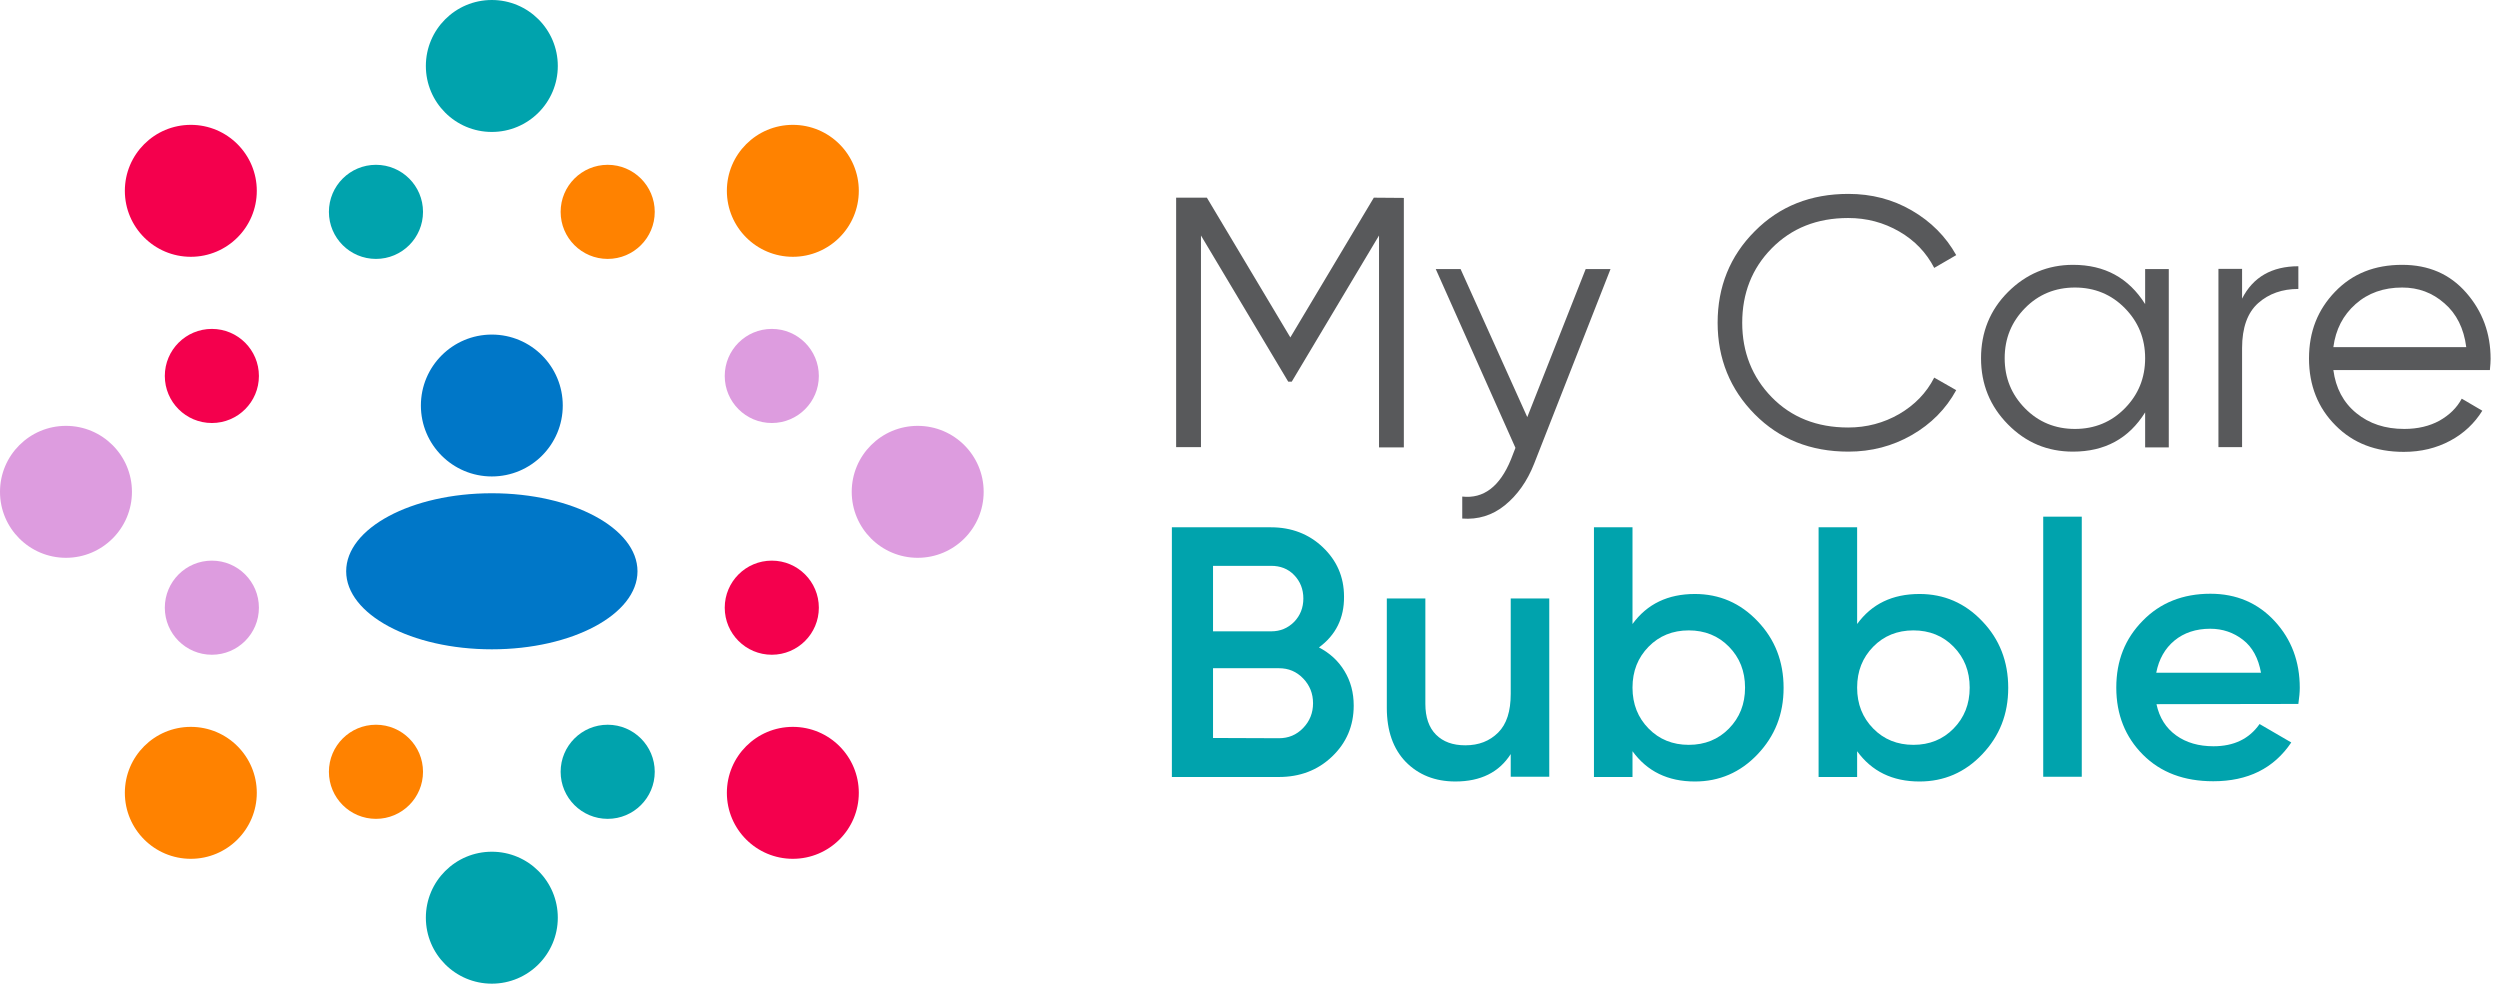 <svg width="256" height="101" viewBox="0 0 256 101" fill="none" xmlns="http://www.w3.org/2000/svg">
<g id="Group 1000004297">
<path id="Vector" d="M143.754 20.266V45.811H141.211V24.116L132.277 39.08H131.913L122.979 24.116V45.787H120.436V20.242H123.584L132.131 34.552L140.679 20.242L143.754 20.266Z" fill="#58595B"/>
<path id="Vector_2" d="M162.373 27.555H164.916L157.095 47.482C156.393 49.274 155.376 50.703 154.093 51.744C152.809 52.785 151.332 53.221 149.734 53.1V50.848C151.913 51.09 153.584 49.831 154.722 47.046L155.182 45.86L147.022 27.555H149.565L156.393 42.712L162.373 27.555Z" fill="#58595B"/>
<path id="Vector_3" d="M189.275 46.247C185.4 46.247 182.204 44.964 179.686 42.421C177.168 39.879 175.885 36.731 175.885 33.051C175.885 29.37 177.144 26.223 179.686 23.68C182.228 21.114 185.425 19.855 189.275 19.855C191.647 19.855 193.802 20.412 195.764 21.55C197.725 22.688 199.25 24.213 200.316 26.126L198.064 27.433C197.265 25.884 196.078 24.625 194.48 23.705C192.882 22.785 191.163 22.325 189.25 22.325C186.054 22.325 183.463 23.366 181.429 25.424C179.396 27.482 178.403 30.049 178.403 33.051C178.403 36.053 179.42 38.62 181.429 40.678C183.439 42.736 186.054 43.777 189.25 43.777C191.139 43.777 192.882 43.317 194.48 42.397C196.054 41.477 197.265 40.242 198.064 38.668L200.316 39.952C199.275 41.864 197.749 43.414 195.764 44.552C193.778 45.69 191.623 46.247 189.275 46.247Z" fill="#58595B"/>
<path id="Vector_4" d="M219.662 27.555H222.083V45.811H219.662V42.228C217.991 44.915 215.522 46.247 212.277 46.247C209.662 46.247 207.459 45.327 205.618 43.462C203.778 41.598 202.858 39.346 202.858 36.683C202.858 34.019 203.778 31.743 205.618 29.903C207.459 28.063 209.686 27.119 212.277 27.119C215.522 27.119 217.967 28.45 219.662 31.138V27.555ZM207.362 41.816C208.742 43.22 210.461 43.923 212.471 43.923C214.48 43.923 216.199 43.22 217.58 41.816C218.96 40.412 219.662 38.717 219.662 36.683C219.662 34.649 218.96 32.954 217.58 31.55C216.199 30.145 214.48 29.443 212.471 29.443C210.461 29.443 208.742 30.145 207.362 31.55C205.982 32.954 205.279 34.649 205.279 36.683C205.279 38.717 205.982 40.412 207.362 41.816Z" fill="#58595B"/>
<path id="Vector_5" d="M229.589 30.581C230.703 28.378 232.64 27.264 235.352 27.264V29.588C233.706 29.588 232.325 30.073 231.236 31.041C230.146 32.01 229.589 33.559 229.589 35.642V45.787H227.168V27.53H229.589V30.581Z" fill="#58595B"/>
<path id="Vector_6" d="M245.982 27.119C248.694 27.119 250.873 28.063 252.544 29.976C254.214 31.889 255.038 34.141 255.038 36.755C255.038 37.022 255.013 37.409 254.965 37.894H238.936C239.178 39.734 239.953 41.211 241.284 42.3C242.616 43.39 244.238 43.923 246.2 43.923C247.58 43.923 248.79 43.632 249.807 43.075C250.824 42.494 251.575 41.768 252.083 40.823L254.19 42.058C253.391 43.342 252.301 44.383 250.897 45.133C249.493 45.884 247.919 46.271 246.151 46.271C243.27 46.271 240.945 45.375 239.154 43.559C237.362 41.768 236.442 39.467 236.442 36.707C236.442 33.947 237.338 31.719 239.105 29.879C240.897 28.015 243.173 27.119 245.982 27.119ZM245.982 29.443C244.093 29.443 242.495 30 241.212 31.138C239.928 32.276 239.178 33.729 238.936 35.545H252.544C252.301 33.632 251.551 32.131 250.316 31.065C249.081 29.976 247.652 29.443 245.982 29.443Z" fill="#58595B"/>
<path id="Vector_7" d="M135.061 66.296C136.175 66.877 137.047 67.676 137.676 68.717C138.306 69.758 138.62 70.92 138.62 72.252C138.62 74.334 137.87 76.078 136.393 77.482C134.916 78.886 133.1 79.564 130.945 79.564H120V53.995H130.146C132.228 53.995 134.02 54.673 135.448 56.029C136.877 57.385 137.628 59.056 137.628 61.09C137.652 63.293 136.78 65.037 135.061 66.296ZM130.17 57.942H124.214V64.649H130.17C131.09 64.649 131.865 64.334 132.519 63.681C133.148 63.027 133.463 62.228 133.463 61.283C133.463 60.339 133.148 59.54 132.519 58.886C131.889 58.233 131.09 57.942 130.17 57.942ZM130.969 75.594C131.938 75.594 132.761 75.254 133.439 74.552C134.117 73.85 134.456 73.003 134.456 72.01C134.456 71.017 134.117 70.17 133.439 69.468C132.761 68.765 131.938 68.426 130.969 68.426H124.214V75.569L130.969 75.594Z" fill="#00A3AD"/>
<path id="Vector_8" d="M154.698 61.283H158.645V79.54H154.698V77.216C153.512 79.08 151.623 80.024 149.032 80.024C146.95 80.024 145.255 79.347 143.947 78.015C142.664 76.683 142.01 74.843 142.01 72.494V61.283H145.957V72.082C145.957 73.439 146.32 74.504 147.047 75.23C147.773 75.957 148.766 76.32 150.049 76.32C151.429 76.32 152.543 75.884 153.415 75.012C154.286 74.141 154.698 72.833 154.698 71.041V61.283Z" fill="#00A3AD"/>
<path id="Vector_9" d="M173.56 60.824C176.054 60.824 178.209 61.744 179.976 63.608C181.744 65.448 182.64 67.724 182.64 70.436C182.64 73.148 181.744 75.376 179.976 77.24C178.209 79.104 176.054 80.025 173.56 80.025C170.775 80.025 168.669 78.983 167.168 76.925V79.564H163.221V53.995H167.168V63.899C168.669 61.84 170.8 60.824 173.56 60.824ZM168.814 74.601C169.904 75.715 171.284 76.272 172.93 76.272C174.577 76.272 175.957 75.715 177.047 74.601C178.136 73.487 178.693 72.107 178.693 70.412C178.693 68.717 178.136 67.337 177.047 66.223C175.957 65.109 174.577 64.552 172.93 64.552C171.284 64.552 169.904 65.109 168.814 66.223C167.725 67.337 167.168 68.717 167.168 70.412C167.168 72.107 167.725 73.487 168.814 74.601Z" fill="#00A3AD"/>
<path id="Vector_10" d="M196.563 60.824C199.056 60.824 201.211 61.744 202.979 63.608C204.747 65.448 205.642 67.724 205.642 70.436C205.642 73.148 204.747 75.376 202.979 77.24C201.211 79.104 199.056 80.025 196.563 80.025C193.778 80.025 191.671 78.983 190.17 76.925V79.564H186.224V53.995H190.17V63.899C191.671 61.84 193.778 60.824 196.563 60.824ZM191.817 74.601C192.906 75.715 194.287 76.272 195.933 76.272C197.58 76.272 198.96 75.715 200.049 74.601C201.139 73.487 201.696 72.107 201.696 70.412C201.696 68.717 201.139 67.337 200.049 66.223C198.96 65.109 197.58 64.552 195.933 64.552C194.287 64.552 192.906 65.109 191.817 66.223C190.727 67.337 190.17 68.717 190.17 70.412C190.17 72.107 190.727 73.487 191.817 74.601Z" fill="#00A3AD"/>
<path id="Vector_11" d="M209.226 79.54V52.906H213.173V79.54H209.226Z" fill="#00A3AD"/>
<path id="Vector_12" d="M220.824 72.107C221.115 73.487 221.793 74.552 222.834 75.303C223.875 76.054 225.158 76.417 226.66 76.417C228.742 76.417 230.316 75.666 231.381 74.141L234.626 76.029C232.834 78.693 230.171 80 226.635 80C223.657 80 221.26 79.105 219.444 77.288C217.628 75.472 216.708 73.172 216.708 70.412C216.708 67.652 217.604 65.4 219.42 63.56C221.212 61.719 223.536 60.799 226.345 60.799C229.008 60.799 231.212 61.744 232.931 63.608C234.65 65.472 235.497 67.749 235.497 70.436C235.497 70.848 235.449 71.405 235.352 72.083L220.824 72.107ZM220.8 68.886H231.526C231.26 67.409 230.655 66.272 229.686 65.521C228.718 64.77 227.604 64.383 226.321 64.383C224.868 64.383 223.633 64.794 222.664 65.594C221.696 66.393 221.066 67.506 220.8 68.886Z" fill="#00A3AD"/>
<path id="Vector_13" d="M50.363 13.511C54.094 13.511 57.119 10.486 57.119 6.755C57.119 3.025 54.094 0 50.363 0C46.632 0 43.608 3.025 43.608 6.755C43.608 10.486 46.632 13.511 50.363 13.511Z" fill="#00A3AD"/>
<path id="Vector_14" d="M19.54 26.296C23.271 26.296 26.296 23.271 26.296 19.54C26.296 15.809 23.271 12.785 19.54 12.785C15.809 12.785 12.785 15.809 12.785 19.54C12.785 23.271 15.809 26.296 19.54 26.296Z" fill="#F4004D"/>
<path id="Vector_15" d="M6.755 57.119C10.486 57.119 13.511 54.094 13.511 50.363C13.511 46.632 10.486 43.608 6.755 43.608C3.025 43.608 0 46.632 0 50.363C0 54.094 3.025 57.119 6.755 57.119Z" fill="#DD9CDF"/>
<path id="Vector_16" d="M19.54 87.942C23.271 87.942 26.296 84.918 26.296 81.187C26.296 77.456 23.271 74.431 19.54 74.431C15.809 74.431 12.785 77.456 12.785 81.187C12.785 84.918 15.809 87.942 19.54 87.942Z" fill="#FF8200"/>
<path id="Vector_17" d="M50.363 100.727C54.094 100.727 57.119 97.702 57.119 93.971C57.119 90.24 54.094 87.216 50.363 87.216C46.632 87.216 43.608 90.24 43.608 93.971C43.608 97.702 46.632 100.727 50.363 100.727Z" fill="#00A3AD"/>
<path id="Vector_18" d="M81.187 87.942C84.918 87.942 87.942 84.918 87.942 81.187C87.942 77.456 84.918 74.431 81.187 74.431C77.456 74.431 74.431 77.456 74.431 81.187C74.431 84.918 77.456 87.942 81.187 87.942Z" fill="#F4004D"/>
<path id="Vector_19" d="M93.972 57.119C97.703 57.119 100.727 54.094 100.727 50.363C100.727 46.632 97.703 43.608 93.972 43.608C90.241 43.608 87.216 46.632 87.216 50.363C87.216 54.094 90.241 57.119 93.972 57.119Z" fill="#DD9CDF"/>
<path id="Vector_20" d="M81.187 26.296C84.918 26.296 87.942 23.271 87.942 19.54C87.942 15.809 84.918 12.785 81.187 12.785C77.456 12.785 74.431 15.809 74.431 19.54C74.431 23.271 77.456 26.296 81.187 26.296Z" fill="#FF8200"/>
<path id="Vector_21" d="M62.228 26.513C64.889 26.513 67.046 24.356 67.046 21.695C67.046 19.034 64.889 16.877 62.228 16.877C59.567 16.877 57.409 19.034 57.409 21.695C57.409 24.356 59.567 26.513 62.228 26.513Z" fill="#FF8200"/>
<path id="Vector_22" d="M38.499 26.513C41.16 26.513 43.317 24.356 43.317 21.695C43.317 19.034 41.16 16.877 38.499 16.877C35.838 16.877 33.68 19.034 33.68 21.695C33.68 24.356 35.838 26.513 38.499 26.513Z" fill="#00A3AD"/>
<path id="Vector_23" d="M21.695 43.317C24.356 43.317 26.513 41.16 26.513 38.499C26.513 35.838 24.356 33.68 21.695 33.68C19.034 33.68 16.877 35.838 16.877 38.499C16.877 41.16 19.034 43.317 21.695 43.317Z" fill="#F4004D"/>
<path id="Vector_24" d="M21.695 67.046C24.356 67.046 26.513 64.889 26.513 62.228C26.513 59.567 24.356 57.409 21.695 57.409C19.034 57.409 16.877 59.567 16.877 62.228C16.877 64.889 19.034 67.046 21.695 67.046Z" fill="#DD9CDF"/>
<path id="Vector_25" d="M38.499 83.85C41.16 83.85 43.317 81.693 43.317 79.032C43.317 76.371 41.16 74.213 38.499 74.213C35.838 74.213 33.68 76.371 33.68 79.032C33.68 81.693 35.838 83.85 38.499 83.85Z" fill="#FF8200"/>
<path id="Vector_26" d="M62.228 83.85C64.889 83.85 67.046 81.693 67.046 79.032C67.046 76.371 64.889 74.213 62.228 74.213C59.567 74.213 57.409 76.371 57.409 79.032C57.409 81.693 59.567 83.85 62.228 83.85Z" fill="#00A3AD"/>
<path id="Vector_27" d="M79.032 67.046C81.693 67.046 83.85 64.889 83.85 62.228C83.85 59.567 81.693 57.409 79.032 57.409C76.371 57.409 74.213 59.567 74.213 62.228C74.213 64.889 76.371 67.046 79.032 67.046Z" fill="#F4004D"/>
<path id="Vector_28" d="M79.032 43.317C81.693 43.317 83.85 41.16 83.85 38.499C83.85 35.838 81.693 33.68 79.032 33.68C76.371 33.68 74.213 35.838 74.213 38.499C74.213 41.16 76.371 43.317 79.032 43.317Z" fill="#DD9CDF"/>
<path id="Vector_29" d="M50.363 66.49C58.601 66.49 65.279 62.912 65.279 58.499C65.279 54.086 58.601 50.509 50.363 50.509C42.126 50.509 35.448 54.086 35.448 58.499C35.448 62.912 42.126 66.49 50.363 66.49Z" fill="#0077C8"/>
<path id="Vector_30" d="M50.363 48.789C54.375 48.789 57.627 45.537 57.627 41.525C57.627 37.514 54.375 34.261 50.363 34.261C46.352 34.261 43.099 37.514 43.099 41.525C43.099 45.537 46.352 48.789 50.363 48.789Z" fill="#0077C8"/>
</g>
</svg>
